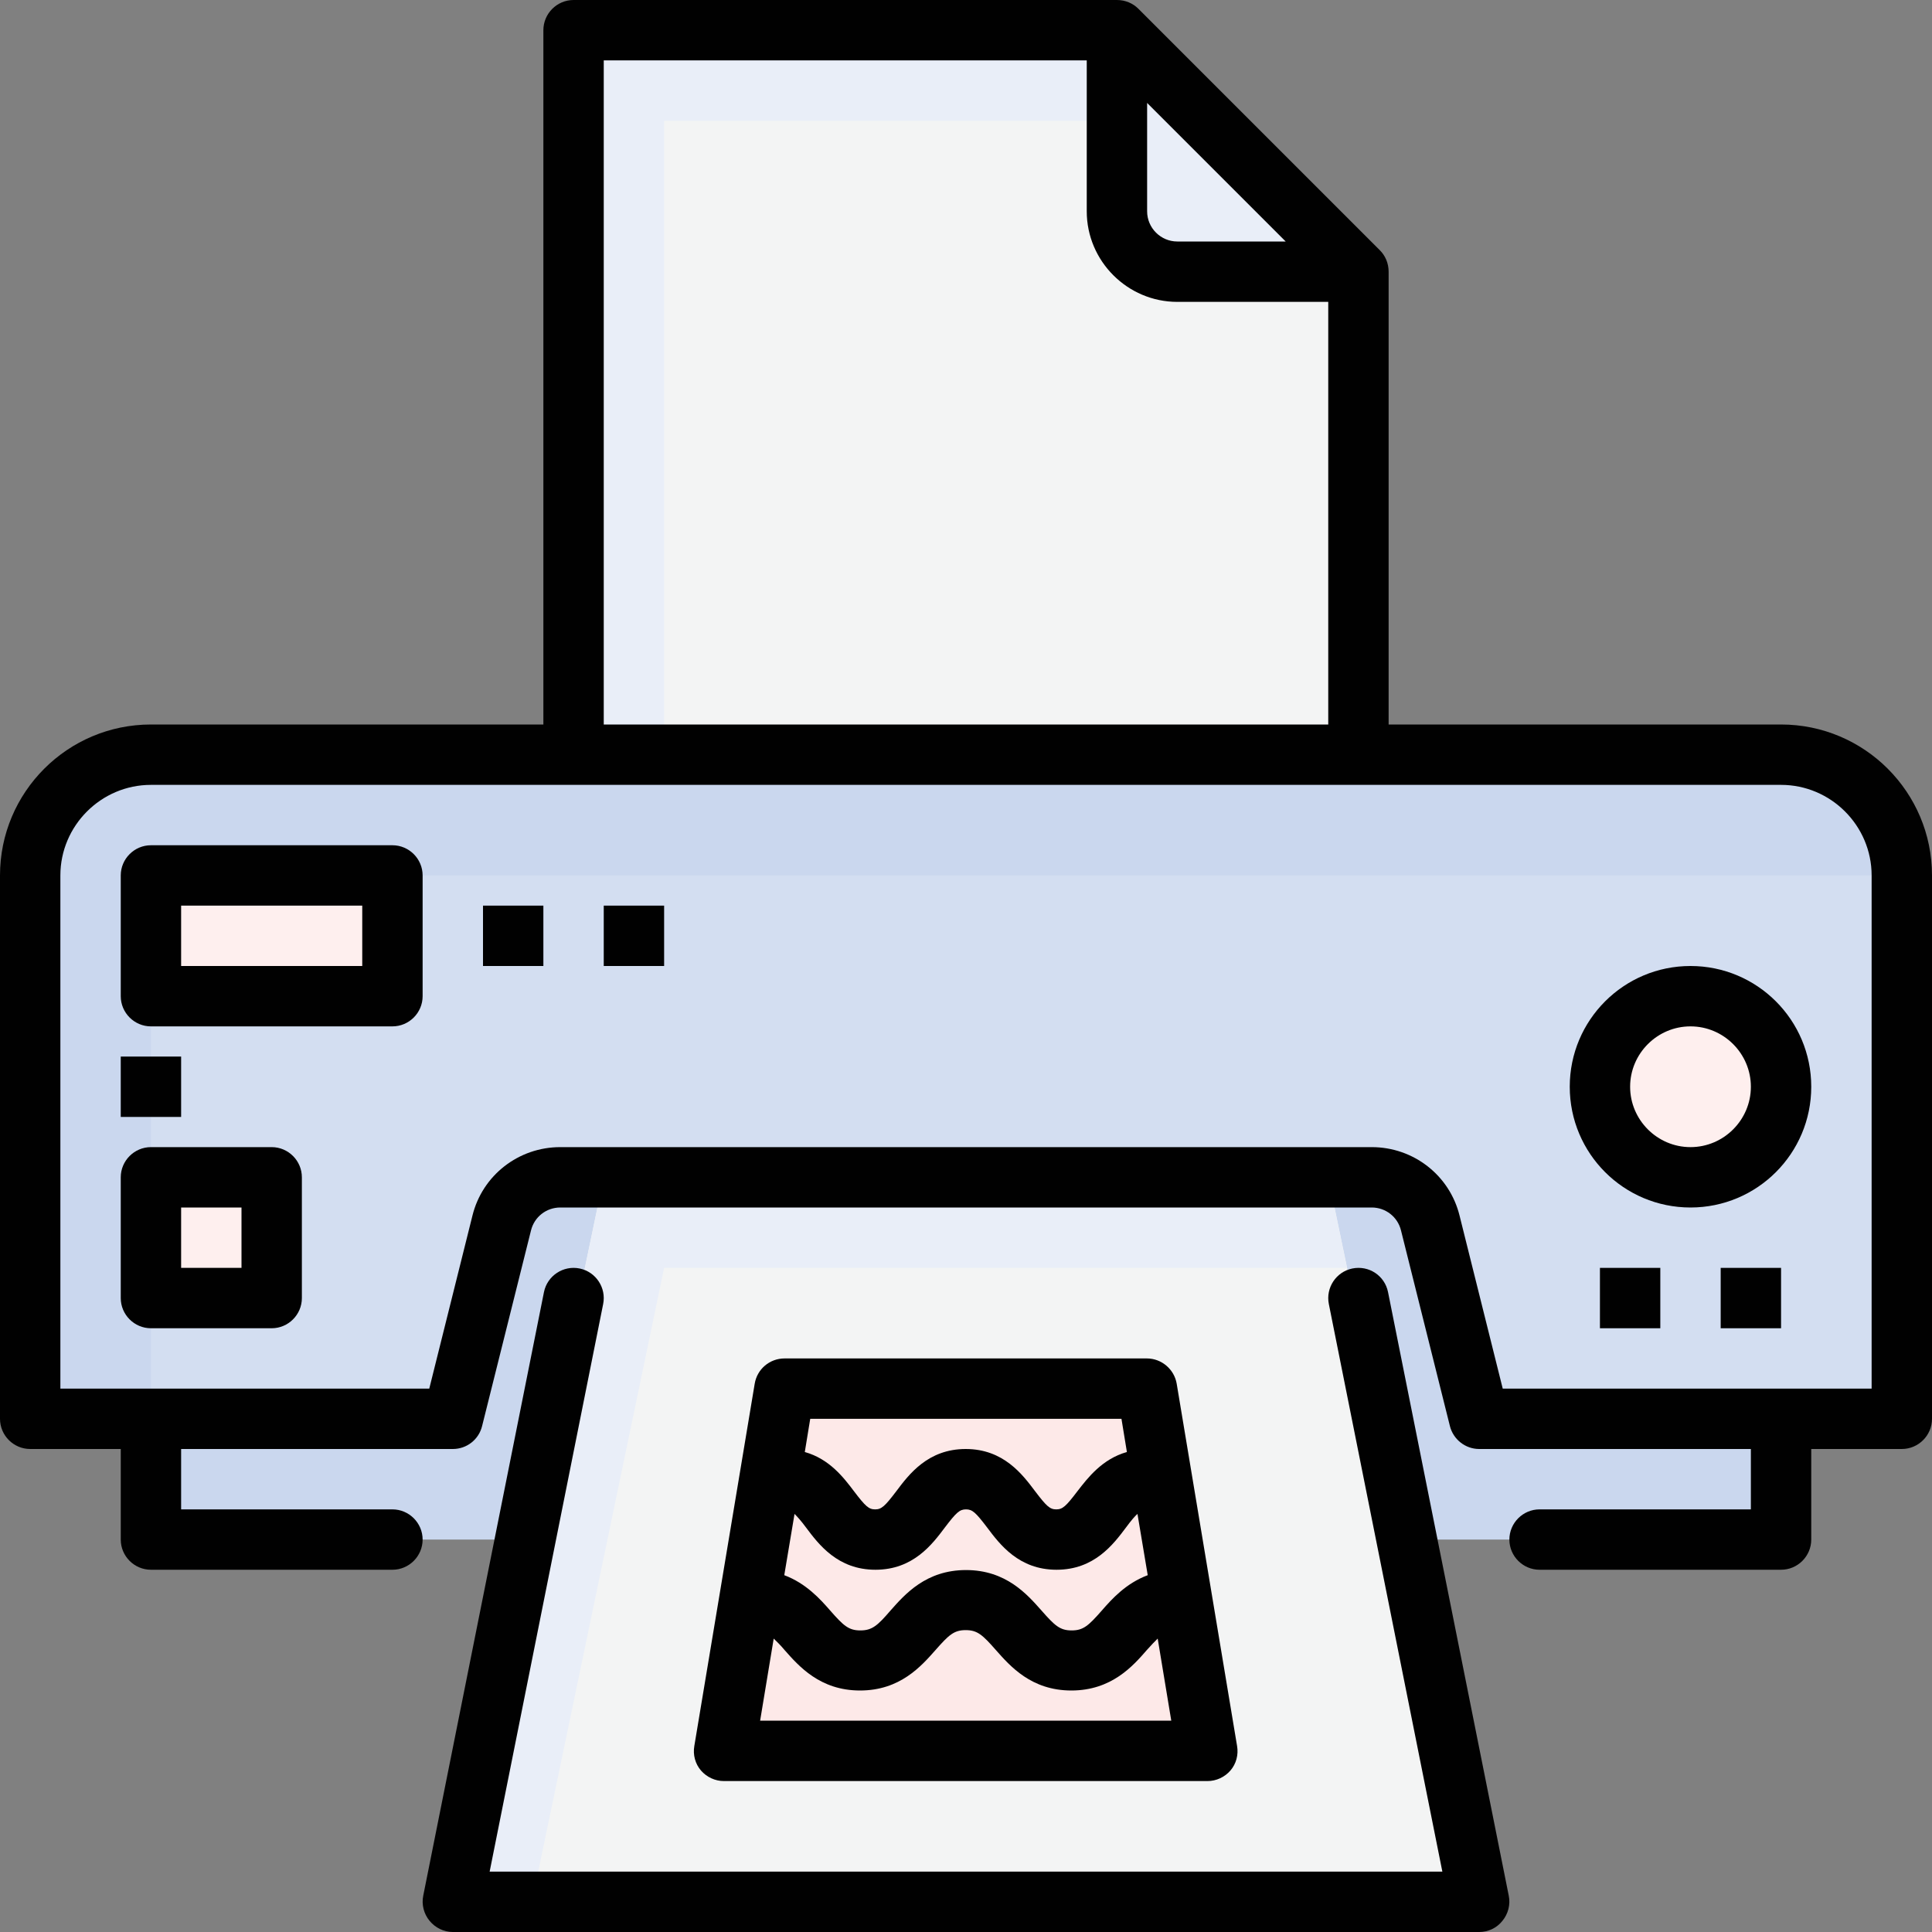<svg viewBox="0 0 64 64" xmlns="http://www.w3.org/2000/svg" id="b"><rect x="0" y="0" width="64" height="64" fill="#808080" stroke="none"/><defs><style>.d{fill:#f3f4f4;}.d,.e,.f,.g,.h,.i,.j{stroke-width:0px;}.e{fill:#010101;}.f{fill:#e9eef8;}.g{fill:#feefee;}.h{fill:#fde9e8;}.i{fill:#cad7ee;}.j{fill:#d3def1;}</style></defs><g id="c"><rect height="12" width="54" y="39" x="5" class="i"></rect><polygon points="44 39 49 63 15 63 20 39 44 39" class="d"></polygon><polygon points="22 42 44.62 42 44 39 20 39 15 63 17.62 63 22 42" class="f"></polygon><path d="M1,29v18h14l1.62-6.49c.22-.89,1.02-1.51,1.94-1.51h26.88c.92,0,1.72.62,1.94,1.51l1.62,6.49h14v-18c0-2.21-1.79-4-4-4H5c-2.21,0-4,1.79-4,4Z" class="j"></path><path d="M5,33c0-2.21,1.79-4,4-4h54c0-2.21-1.79-4-4-4H5c-2.21,0-4,1.79-4,4v18h4v-14Z" class="i"></path><circle r="3" cy="36" cx="56" class="g"></circle><rect height="4" width="8" y="29" x="5" class="g"></rect><rect height="4" width="4" y="39" x="5" class="g"></rect><path d="M37,1h-18v24h26V9h-6c-1.1,0-2-.9-2-2V1Z" class="d"></path><polygon points="22 4 37 4 37 1 19 1 19 25 22 25 22 4" class="f"></polygon><path d="M37,1l8,8h-6c-1.1,0-2-.9-2-2V1Z" class="f"></path><polygon points="40 58 24 58 26 46 38 46 40 58" class="h"></polygon><path d="M59,24h-13v-15c0-.28-.11-.53-.29-.71L37.71.29c-.18-.18-.43-.29-.71-.29h-18c-.55,0-1,.45-1,1v23H5c-2.76,0-5,2.24-5,5v18c0,.55.45,1,1,1h3v3c0,.55.45,1,1,1h8c.55,0,1-.45,1-1s-.45-1-1-1h-7v-2h9c.46,0,.86-.31.97-.76l1.62-6.48c.11-.45.51-.76.97-.76h26.88c.46,0,.86.31.97.76l1.62,6.48c.11.44.51.76.97.76h9v2h-7c-.55,0-1,.45-1,1s.45,1,1,1h8c.55,0,1-.45,1-1v-3h3c.55,0,1-.45,1-1v-18c0-2.76-2.24-5-5-5ZM38,3.41l4.59,4.59h-3.59c-.55,0-1-.45-1-1v-3.59ZM20,2h16v5c0,1.65,1.35,3,3,3h5v14h-24V2ZM62,46h-12.22l-1.43-5.73c-.33-1.34-1.53-2.27-2.91-2.27h-26.88c-1.38,0-2.58.93-2.91,2.27l-1.43,5.73H2v-17c0-1.65,1.35-3,3-3h54c1.65,0,3,1.35,3,3v17Z" class="e"></path><path d="M44.8,42.02c-.54.11-.89.64-.78,1.18l3.76,18.8h-31.56l3.76-18.8c.11-.54-.24-1.07-.78-1.18-.54-.11-1.07.24-1.18.78l-4,20c-.06.29.02.6.21.83.19.23.47.37.77.37h34c.3,0,.58-.13.77-.37.19-.23.27-.54.21-.83l-4-20c-.11-.54-.63-.89-1.18-.78Z" class="e"></path><path d="M56,32c-2.21,0-4,1.79-4,4s1.79,4,4,4,4-1.79,4-4-1.79-4-4-4ZM56,38c-1.1,0-2-.9-2-2s.9-2,2-2,2,.9,2,2-.9,2-2,2Z" class="e"></path><path d="M40,59c.29,0,.57-.13.76-.35.19-.22.27-.52.22-.81l-2-12c-.08-.48-.5-.84-.99-.84h-12c-.49,0-.91.35-.99.84l-2,12c-.05.29.03.59.22.81.19.22.47.35.76.35h16ZM25.18,57l.45-2.72c.1.1.22.21.36.38.47.53,1.17,1.34,2.5,1.34s2.03-.81,2.5-1.34c.44-.5.61-.66,1-.66s.56.16,1,.66c.47.53,1.17,1.34,2.5,1.34s2.04-.81,2.5-1.34c.15-.17.26-.28.36-.38l.45,2.72h-13.64ZM26.32,50.15c.09.09.21.22.38.45.42.56,1.05,1.4,2.3,1.4s1.88-.84,2.3-1.4c.38-.5.49-.6.7-.6s.32.1.7.6c.42.56,1.05,1.4,2.3,1.4s1.88-.84,2.3-1.4c.17-.23.28-.36.38-.45l.34,2.03c-.72.27-1.18.78-1.52,1.17-.44.5-.61.66-1,.66s-.56-.16-1-.66c-.47-.53-1.17-1.34-2.5-1.34s-2.03.81-2.5,1.34c-.43.5-.61.66-1,.66s-.56-.16-1-.66c-.33-.38-.8-.9-1.52-1.17l.34-2.03ZM37.15,47l.18,1.1c-.82.23-1.3.86-1.64,1.3-.38.5-.49.6-.7.6s-.32-.1-.7-.6c-.42-.56-1.05-1.4-2.3-1.4s-1.88.84-2.3,1.4c-.38.5-.49.6-.7.6s-.32-.1-.7-.6c-.34-.45-.81-1.07-1.63-1.3l.18-1.1h10.31Z" class="e"></path><path d="M13,28H5c-.55,0-1,.45-1,1v4c0,.55.45,1,1,1h8c.55,0,1-.45,1-1v-4c0-.55-.45-1-1-1ZM12,32h-6v-2h6v2Z" class="e"></path><path d="M9,38h-4c-.55,0-1,.45-1,1v4c0,.55.45,1,1,1h4c.55,0,1-.45,1-1v-4c0-.55-.45-1-1-1ZM8,42h-2v-2h2v2Z" class="e"></path><rect height="2" width="2" y="30" x="16" class="e"></rect><rect height="2" width="2" y="30" x="20" class="e"></rect><rect height="2" width="2" y="42" x="53" class="e"></rect><rect height="2" width="2" y="42" x="57" class="e"></rect><rect height="2" width="2" y="35" x="4" class="e"></rect></g></svg>